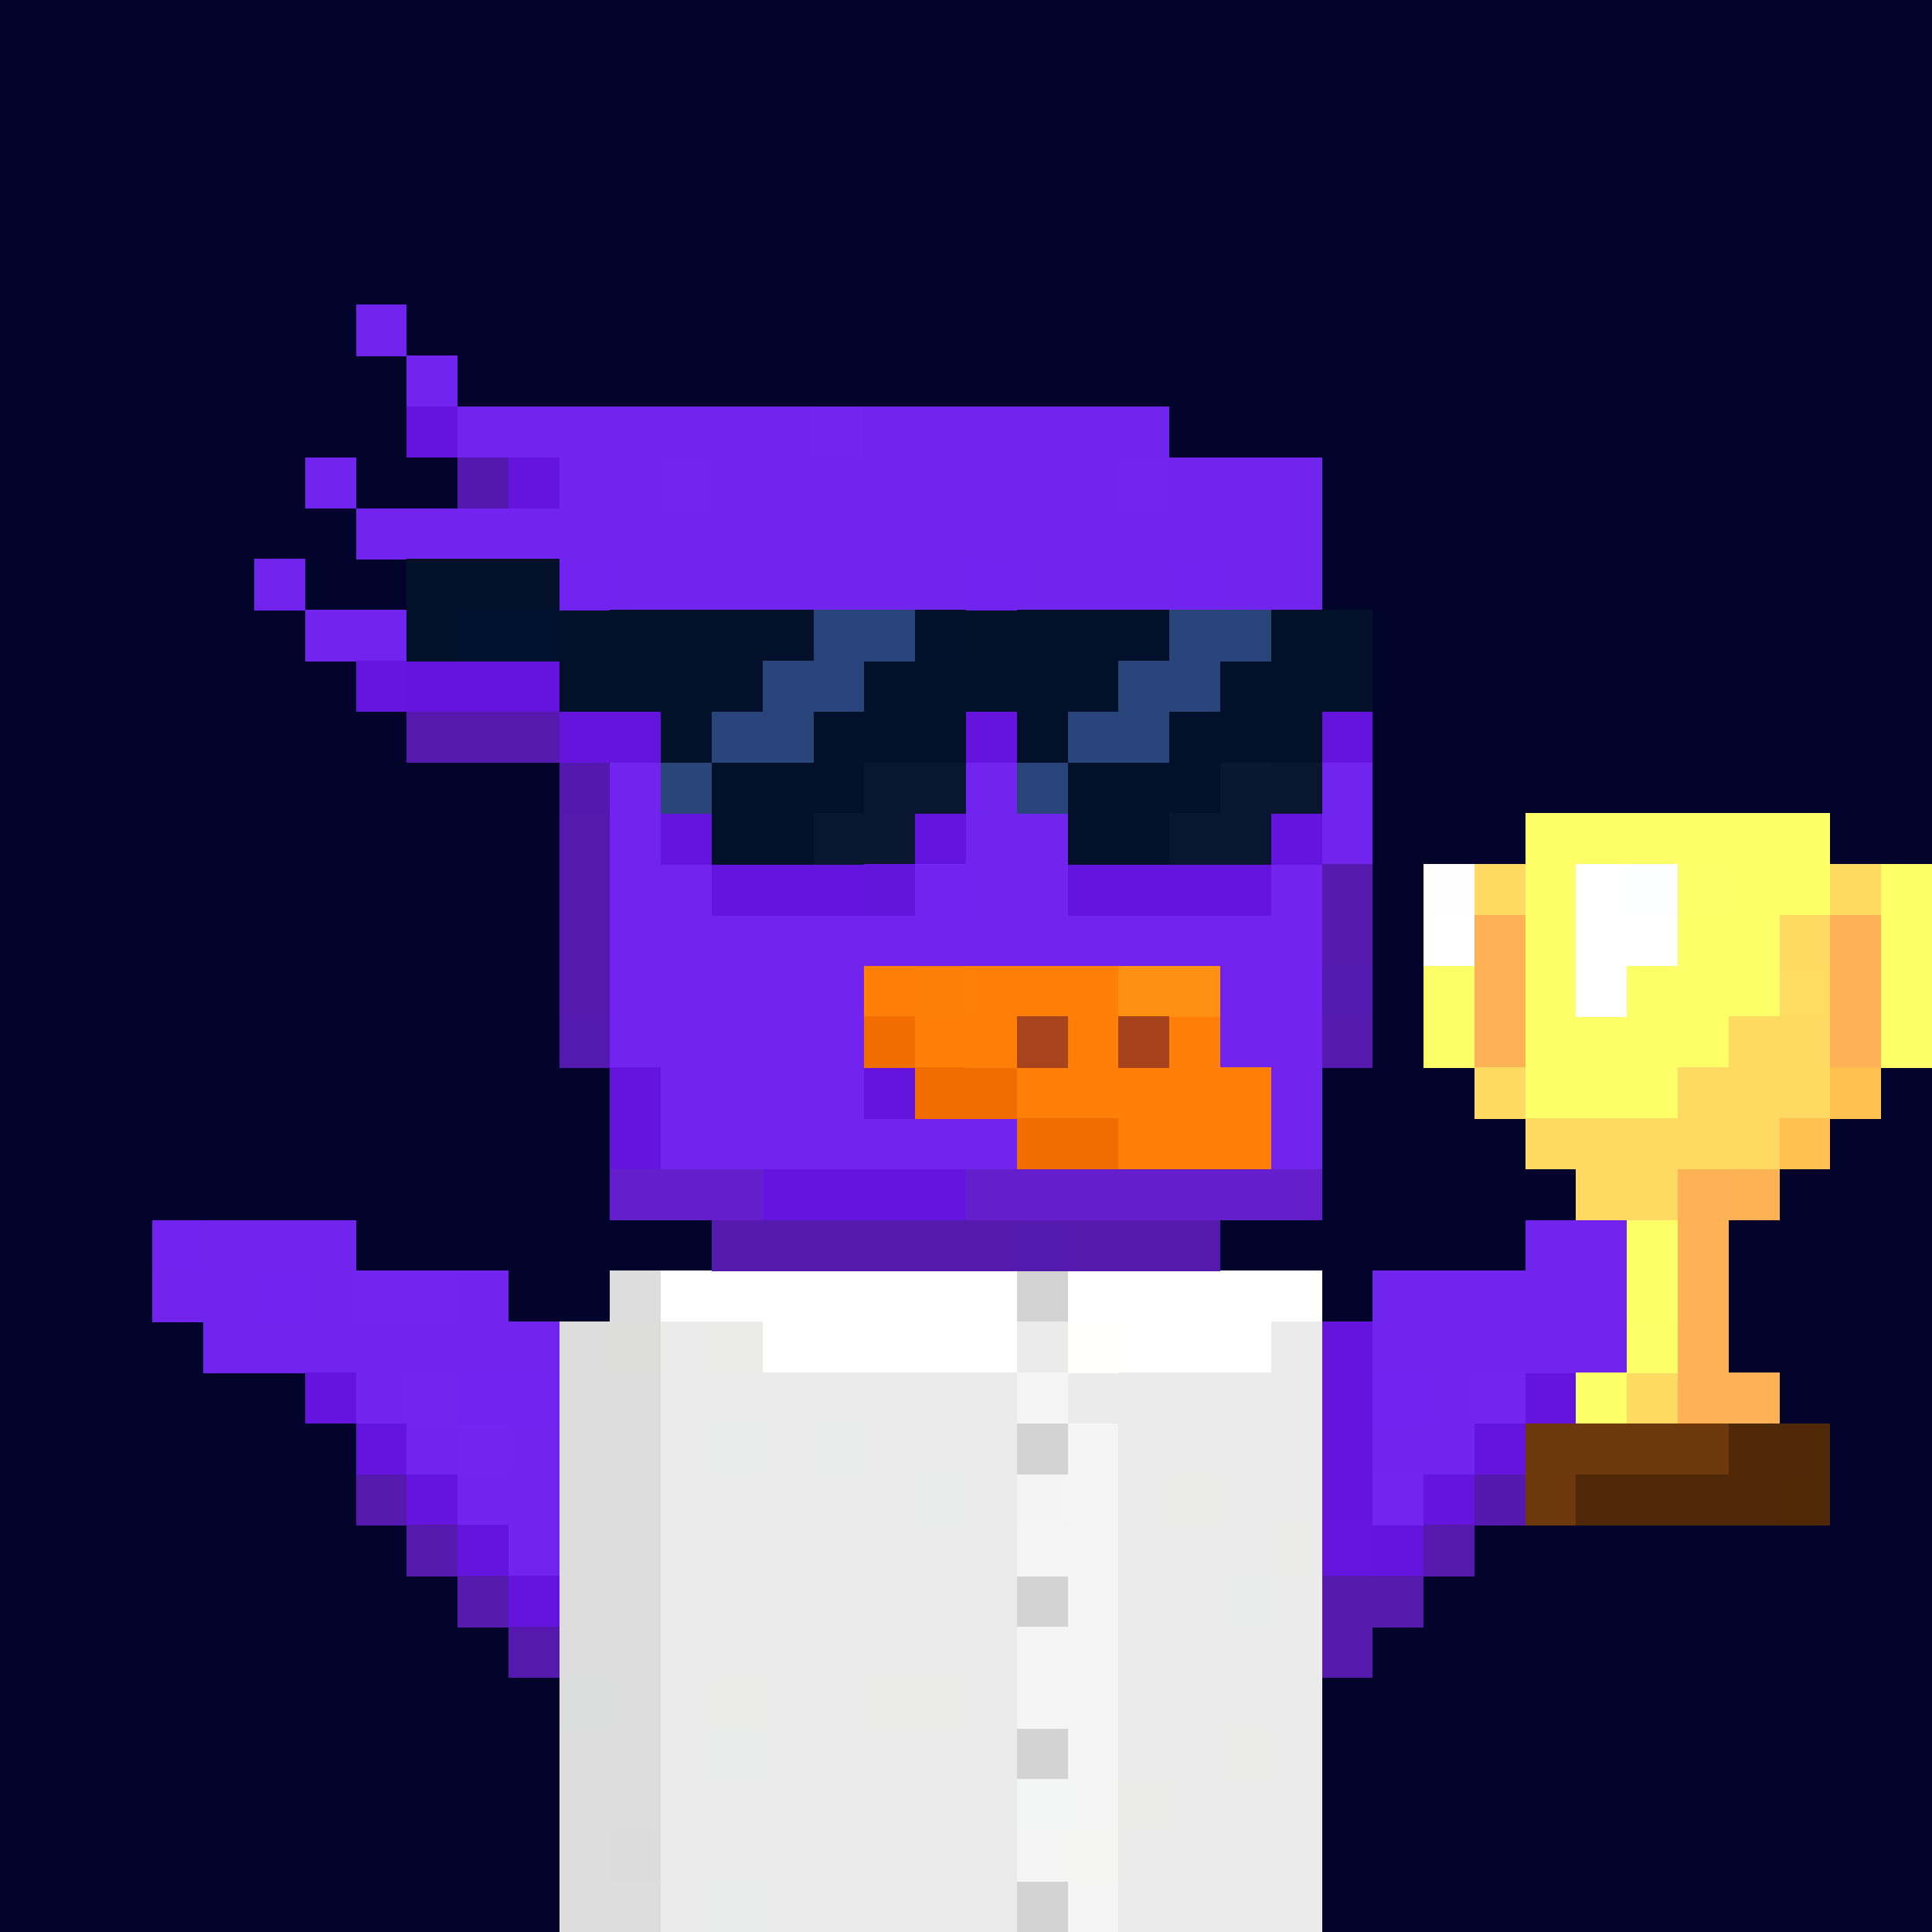 <svg xmlns="http://www.w3.org/2000/svg" height="320" width="320" style="background: #FFF;" viewBox="0 0 320 320" ><rect x="0" y="0" width="320" height="320" fill="#808080" stroke="none"/><svg xmlns="http://www.w3.org/2000/svg" viewBox="0 -0.5 38 38"><path d="M0-.5h38v38H0z" style="fill:#02042b"/></svg><svg xmlns="http://www.w3.org/2000/svg" shape-rendering="crispEdges" viewBox="0 -0.5 38 38"><path stroke-width="1.01" stroke="#7124ee" d="M30 24h3m-6 1h6m-6 1h3m1 0h1m-4 1h1m-2 1h2"/><path stroke-width="1.01" stroke="#6514dd" d="M26 26h1m-1 1h1m3 0h1m-5 1h1m2 0h1m-4 1h1m1 0h1m-2 1h1"/><path stroke-width="1.01" stroke="#7024ee" d="M30 26h1"/><path stroke-width="1.01" stroke="#7124ef" d="M27 27h1"/><path stroke-width="1.01" stroke="#7125ee" d="M29 27h1m-3 2h1"/><path stroke-width="1.01" stroke="#5518ae" d="M29 29h1"/><path stroke-width="1.01" stroke="#6515dd" d="M26 30h1"/><path stroke-width="1.01" stroke="#5519ae" d="M28 30h1m-3 1h2m-2 1h1"/></svg><svg xmlns="http://www.w3.org/2000/svg" shape-rendering="crispEdges" viewBox="0 -0.5 38 38"><path stroke-width="1.01" stroke="#7124ef" d="M3 24h1m1 1h1m3 2h2"/><path stroke-width="1.01" stroke="#7124ee" d="M4 24h3m-4 1h2m1 0h1m2 0h1m-6 1h7m-4 1h1m0 1h1m1 0h1m-2 1h2m-1 1h1"/><path stroke-width="1.01" stroke="#7125ee" d="M7 25h2m-1 2h1m0 1h1"/><path stroke-width="1.01" stroke="#6514dd" d="M6 27h1m0 1h1m0 1h1m0 1h1m0 1h1"/><path stroke-width="1.01" stroke="#5519ae" d="M7 29h1m0 1h1m0 1h1m0 1h1"/></svg><svg xmlns="http://www.w3.org/2000/svg" shape-rendering="crispEdges" viewBox="0 -0.5 38 38"><path stroke="#ddd" stroke-width="1.01" d="M12 25h1m-2 1h1m-1 1h2m-2 1h2m-2 1h2m-2 1h2m-2 1h2m-2 1h2m-1 1h1m-2 1h2m-2 1h2m-2 1h1m-1 1h2"/><path stroke="#fff" stroke-width="1.01" d="M13 25h7m1 0h5m-11 1h5m2 0h3"/><path stroke="#d3d3d3" stroke-width="1.01" d="M20 25h1m-1 3h1m-1 3h1m-1 3h1m-1 3h1"/><path stroke="#dddddc" stroke-width="1.01" d="M12 26h1"/><path stroke="#ebebeb" stroke-width="1.01" d="M13 26h1m6 0h1m4 0h1m-13 1h3m1 0h2m2 0h5m-13 1h1m1 0h1m1 0h3m2 0h4m-13 1h5m1 0h1m2 0h1m1 0h2m-13 1h7m2 0h3m-12 1h5m1 0h1m2 0h2m1 0h1m-13 1h7m2 0h4m-13 1h1m1 0h2m2 0h1m2 0h4m-13 1h1m2 0h4m2 0h2m1 0h1m-13 1h7m3 0h3m-13 1h3m1 0h1m1 0h1m3 0h3m-13 1h1m1 0h5m2 0h4"/><path stroke="#ebebea" stroke-width="1.01" d="M14 26h1m8 3h1m1 1h1m-12 3h1m2 0h2m5 1h1m-3 1h1"/><path stroke="#fffffe" stroke-width="1.01" d="M21 26h1"/><path stroke="#ebeaeb" stroke-width="1.01" d="M16 27h1m1 9h1m3 0h1"/><path stroke="#ebeaea" stroke-width="1.01" d="M19 27h1"/><path stroke="#f5f5f5" stroke-width="1.01" d="M20 27h1m0 1h1m-1 1h1m-2 1h2m-1 1h1m-2 1h2m-2 1h2m-1 1h1m-1 1h1m-2 1h1m0 1h1"/><path stroke="#eaebeb" stroke-width="1.01" d="M14 28h1m1 0h1m1 1h1m5 2h1m-11 3h1m-1 3h1"/><path stroke="#f5f4f5" stroke-width="1.01" d="M20 29h1"/><path stroke="#eaebea" stroke-width="1.01" d="M18 31h1m-4 3h1m0 2h1"/><path stroke="#dcdddd" stroke-width="1.01" d="M11 33h1"/><path stroke="#f4f5f5" stroke-width="1.01" d="M20 35h1"/><path stroke="#dddcdd" stroke-width="1.01" d="M12 36h1"/><path stroke="#f5f5f4" stroke-width="1.01" d="M21 36h1"/></svg><svg xmlns="http://www.w3.org/2000/svg" shape-rendering="crispEdges" viewBox="0 -0.5 38 38"><path stroke="#7124ee" stroke-width="1.01" d="M7 6h1m0 1h1m0 1h7m1 0h6M6 9h1m4 0h2m1 0h4m1 0h3m1 0h3M7 10h19M5 11h1m6 0h7m1 0h3m1 0h2M6 12h2m4 3h1m6 0h1m6 0h1m-8 1h2m5 0h1m-15 1h2m5 0h2m4 0h1m-14 1h14m-14 1h5m7 0h2m-14 1h5m7 0h2m-12 1h3m8 0h1m-13 1h7m5 0h1"/><path stroke="#6514dd" stroke-width="1.01" d="M8 8h1m1 1h1m-3 4h3m0 1h2m6 0h1m6 0h1m-14 2h1m4 0h1m6 0h1m-12 1h3m4 0h4m-13 4h1m4 0h1m-6 1h1m2 1h4"/><path stroke="#7125ee" stroke-width="1.01" d="M16 8h1m-4 1h1m8 0h1"/><path stroke="#5518ae" stroke-width="1.01" d="M9 9h1"/><path stroke="#7024ee" stroke-width="1.01" d="M18 9h1m-7 7h1m0 5h1"/><path stroke="#03102a" stroke-width="1.01" d="M8 11h3m-3 1h1m2 0h5m3 0h4m2 0h1m-15 1h4m2 0h5m2 0h2m-13 1h1m2 0h3m1 0h1m2 0h2m-11 1h3m5 0h2m-10 1h2m5 0h2"/><path stroke="#7124ef" stroke-width="1.01" d="M11 11h1m7 0h1m3 0h1m-6 6h1"/><path stroke="#00102f" stroke-width="1.01" d="M9 12h2"/><path stroke="#29447a" stroke-width="1.01" d="M16 12h2m5 0h2m-10 1h2m5 0h2m-10 1h2m5 0h2m-3 1h1"/><path stroke="#03102b" stroke-width="1.01" d="M18 12h1"/><path stroke="#02102a" stroke-width="1.01" d="M26 12h1m-2 2h1m-5 1h1"/><path stroke="#6515dd" stroke-width="1.01" d="M7 13h1"/><path stroke="#03112a" stroke-width="1.01" d="M26 13h1"/><path stroke="#5519ae" stroke-width="1.01" d="M8 14h3m0 2h1m-1 1h1m14 0h1m-16 1h1m14 0h1m-16 1h1m14 1h1m-13 4h6m1 0h3"/><path stroke="#5518af" stroke-width="1.01" d="M11 15h1"/><path stroke="#29457a" stroke-width="1.01" d="M13 15h1"/><path stroke="#081630" stroke-width="1.01" d="M17 15h1"/><path stroke="#091630" stroke-width="1.01" d="M18 15h1m6 0h1m-10 1h2m5 0h2"/><path stroke="#091730" stroke-width="1.01" d="M24 15h1"/><path stroke="#6415dc" stroke-width="1.01" d="M17 17h1"/><path stroke="#ff7f08" stroke-width="1.01" d="M17 19h1m1 0h3m-4 1h1m2 0h1m1 0h1m-4 1h5m-3 1h3"/><path stroke="#fe7f08" stroke-width="1.01" d="M18 19h1"/><path stroke="#ff9112" stroke-width="1.01" d="M22 19h2"/><path stroke="#5419ae" stroke-width="1.01" d="M26 19h1m-16 1h1m8 4h1"/><path stroke="#f26d00" stroke-width="1.01" d="M17 20h1m0 1h2m0 1h2"/><path stroke="#ff7f09" stroke-width="1.01" d="M19 20h1"/><path stroke="#a7431d" stroke-width="1.01" d="M20 20h1"/><path stroke="#a7431c" stroke-width="1.01" d="M22 20h1"/><path stroke="#641ecc" stroke-width="1.01" d="M12 23h3m4 0h7"/></svg><svg xmlns="http://www.w3.org/2000/svg" shape-rendering="crispEdges" viewBox="0 -0.5 38 38"><path stroke="#ffff68" stroke-width="1.01" d="M30 16h6m-6 1h1m3 0h2m1 0h1m-8 1h1m2 0h2m2 0h1m-10 1h1m1 0h1m1 0h3m2 0h1m-10 1h1m1 0h4m3 0h1m-8 1h3m-1 3h1m-1 1h1"/><path stroke="#fffeff" stroke-width="1.01" d="M28 17h1"/><path stroke="#ffda62" stroke-width="1.01" d="M29 17h1m6 0h1m-2 1h1m-2 2h2m-3 1h1m-4 1h5m-4 1h2m-1 4h1"/><path stroke="#fff" stroke-width="1.01" d="M31 17h1m-4 1h1m2 0h2m-2 1h1"/><path stroke="#feffff" stroke-width="1.01" d="M32 17h1"/><path stroke="#feff68" stroke-width="1.01" d="M33 17h1m-2 9h1"/><path stroke="#ffb255" stroke-width="1.01" d="M29 18h1m6 0h1m-8 1h1m-1 1h1m6 0h1m-4 3h1m-1 1h1m-1 1h1m-1 1h1m-1 1h2"/><path stroke="#ffdb62" stroke-width="1.01" d="M35 19h1"/><path stroke="#feb255" stroke-width="1.01" d="M36 19h1"/><path stroke="#feda63" stroke-width="1.01" d="M29 21h1"/><path stroke="#feda62" stroke-width="1.01" d="M34 21h1"/><path stroke="#ffda63" stroke-width="1.01" d="M35 21h1"/><path stroke="#ffc050" stroke-width="1.01" d="M36 21h1m-2 1h1"/><path stroke="#ffb254" stroke-width="1.01" d="M34 23h1"/><path stroke="#ffff69" stroke-width="1.01" d="M31 27h1"/><path stroke="#6d380c" stroke-width="1.01" d="M30 28h4m-4 1h1"/><path stroke="#4f2807" stroke-width="1.01" d="M34 28h2m-5 1h2m1 0h1"/><path stroke="#4f2907" stroke-width="1.01" d="M33 29h1"/><path stroke="#4f2806" stroke-width="1.01" d="M35 29h1"/></svg></svg>